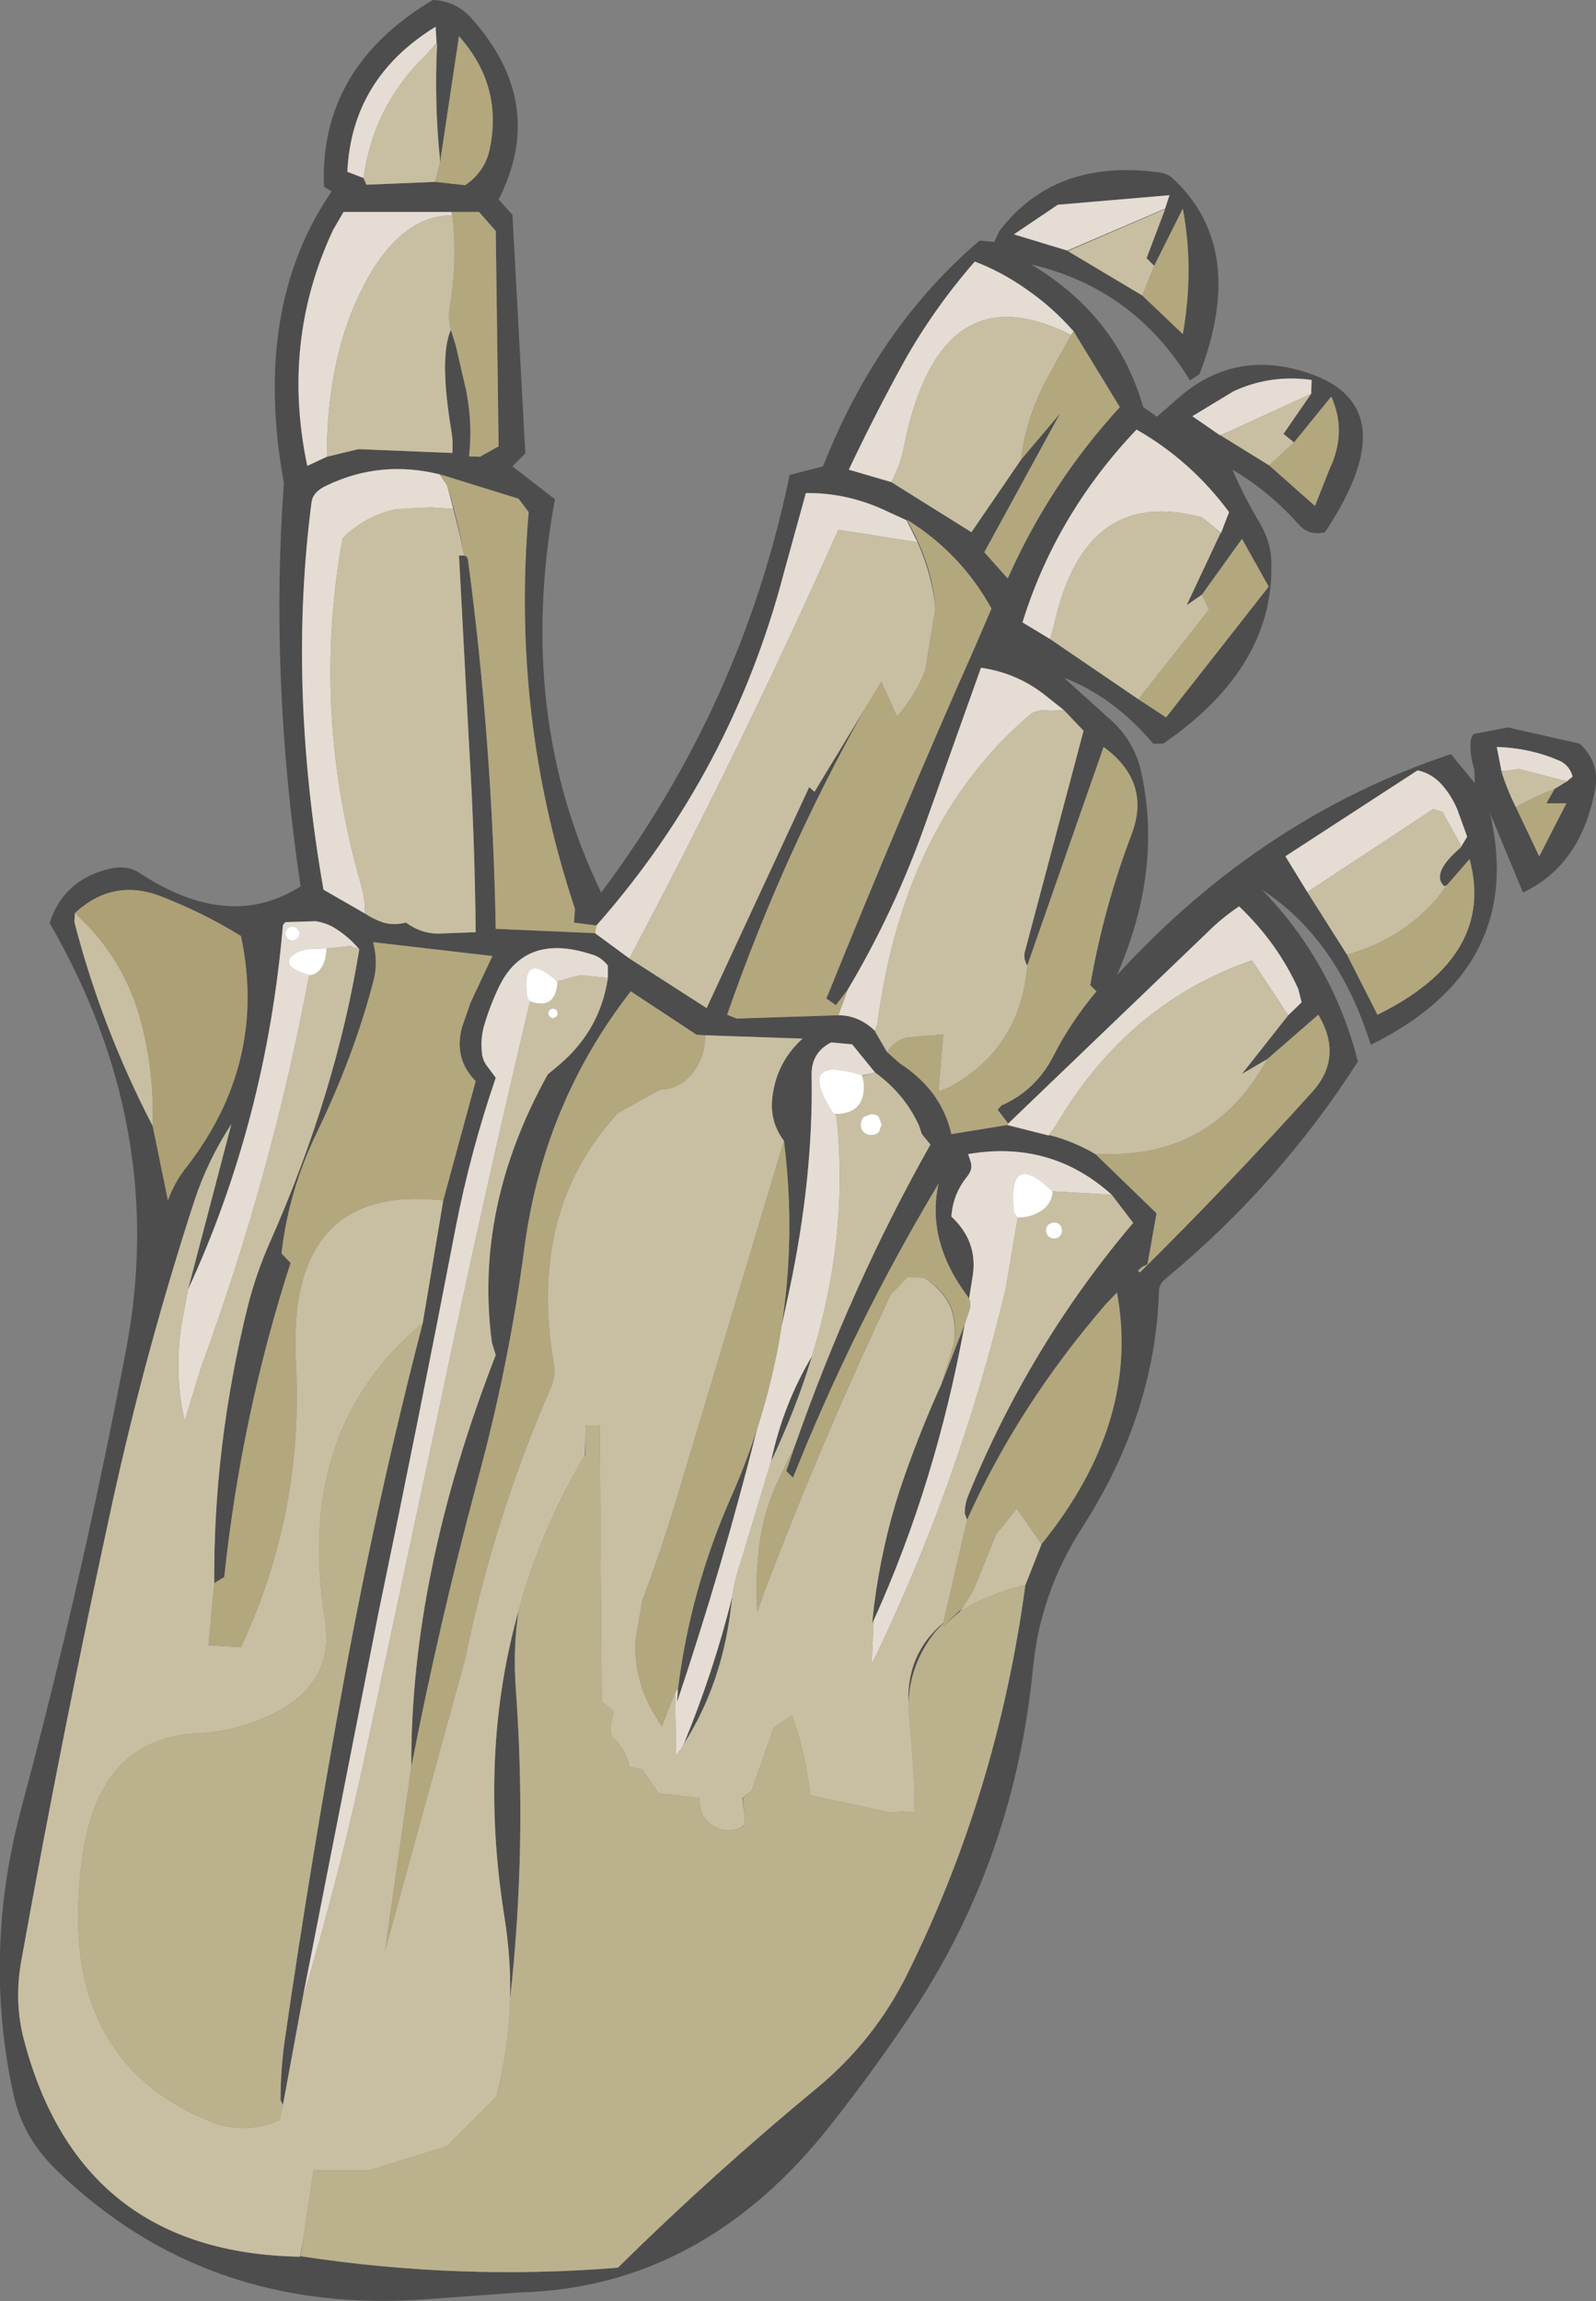 <?xml version="1.0" encoding="UTF-8" standalone="no"?>
<svg xmlns:xlink="http://www.w3.org/1999/xlink" height="241.05px" width="167.25px" xmlns="http://www.w3.org/2000/svg">
  <rect width="100%" height="100%" fill="#808080" stroke="none"/>
  <g transform="matrix(1.0, 0.0, 0.0, 1.0, 83.25, 120.5)">
    <path d="M38.15 -102.45 Q39.0 -102.35 39.55 -101.9 47.55 -94.6 42.45 -81.3 L41.45 -80.65 Q35.55 -90.3 24.8 -92.8 33.8 -87.45 36.55 -77.85 L38.0 -76.85 40.45 -79.0 Q45.65 -83.4 52.15 -81.9 65.0 -78.9 55.6 -64.75 53.95 -64.35 52.9 -65.5 49.75 -69.05 45.9 -71.3 47.15 -68.4 48.8 -65.65 49.85 -63.8 49.95 -62.15 50.6 -50.8 38.65 -42.6 L37.6 -42.6 Q33.45 -47.5 28.25 -49.5 L32.85 -45.35 Q35.55 -43.05 36.3 -39.8 38.65 -29.5 33.8 -18.35 48.95 -34.9 68.8 -41.5 L71.3 -38.45 71.25 -39.9 Q70.8 -41.25 70.85 -42.65 70.85 -43.15 71.15 -43.6 L74.75 -44.3 82.3 -42.6 Q84.45 -40.6 83.9 -37.75 82.4 -29.85 76.35 -27.0 L72.9 -35.3 Q76.65 -19.05 60.4 -11.05 56.95 -22.1 49.0 -27.3 56.4 -19.65 59.05 -9.3 50.8 3.6 38.9 13.45 38.2 14.0 38.2 14.8 37.8 27.6 30.2 39.45 25.75 46.35 25.0 54.25 23.1 73.75 12.8 89.65 8.65 95.95 3.8 102.1 -9.6 119.15 -28.85 119.65 L-38.45 120.35 Q-61.55 122.1 -77.25 106.9 -80.85 103.5 -81.85 98.85 -85.05 84.15 -81.05 69.05 -74.65 45.2 -70.05 20.95 -65.6 -2.3 -78.05 -23.8 -76.6 -28.35 -71.75 -29.5 -69.95 -29.9 -68.7 -29.1 -59.25 -22.85 -51.75 -27.65 -55.0 -49.5 -53.5 -69.9 -56.85 -88.25 -48.5 -100.45 L-49.3 -100.95 Q-49.8 -113.4 -37.9 -120.5 -35.5 -120.4 -33.9 -118.65 -25.85 -109.7 -31.0 -99.6 L-29.55 -98.0 -28.2 -73.0 -29.55 -71.65 -25.1 -68.2 Q-29.25 -45.6 -20.25 -27.0 -5.45 -46.75 -0.5 -70.75 L3.0 -71.65 Q8.7 -86.15 19.4 -95.3 L20.95 -95.15 21.45 -96.25 Q27.2 -103.9 38.15 -102.45 M54.15 -79.25 L54.2 -80.7 Q49.85 -81.3 46.0 -79.5 L41.7 -76.9 44.6 -74.9 45.55 -75.3 44.65 -74.9 49.75 -71.75 54.55 -67.5 56.05 -71.3 Q57.95 -75.25 56.25 -78.95 L52.35 -74.15 51.25 -75.05 54.15 -79.25 M39.3 -100.05 L27.6 -99.05 23.0 -95.95 28.6 -94.25 38.85 -98.65 39.3 -100.05 M36.45 -89.55 L40.7 -85.5 Q41.9 -92.25 40.7 -98.65 L37.7 -92.65 36.9 -93.45 38.85 -98.6 28.65 -94.2 36.45 -89.55 M42.7 -58.2 L41.1 -57.1 44.65 -64.65 43.6 -65.6 44.7 -64.65 45.55 -66.85 Q41.55 -72.25 35.85 -75.5 27.4 -66.6 23.9 -55.3 L26.8 -53.55 36.05 -47.25 38.95 -45.35 49.7 -59.05 46.9 -64.05 42.7 -58.2 M23.75 -72.35 L27.85 -77.2 19.9 -62.65 22.35 -59.9 Q26.8 -69.9 34.1 -77.85 L29.25 -85.8 Q27.1 -88.25 24.45 -90.1 21.8 -92.0 18.9 -93.1 14.55 -88.1 11.45 -82.55 8.4 -77.0 5.7 -71.3 L10.15 -70.0 18.55 -64.75 23.75 -72.35 M5.6 -16.85 L4.35 -15.2 3.35 -15.9 Q11.1 -35.1 18.95 -52.8 L20.65 -56.75 Q17.45 -62.55 11.8 -66.05 L12.65 -64.4 Q14.6 -60.4 14.75 -56.7 14.5 -60.1 12.9 -63.7 L11.75 -66.0 9.25 -67.15 Q5.35 -68.9 1.2 -68.85 L-1.05 -60.7 Q-6.5 -39.7 -20.75 -23.55 L-23.1 -23.85 -23.0 -25.3 Q-29.7 -45.35 -27.85 -66.85 L-28.9 -68.25 -37.1 -70.8 -36.4 -69.65 -37.15 -70.8 Q-43.35 -72.35 -49.0 -69.65 -50.45 -69.0 -50.6 -67.9 -53.1 -48.75 -49.35 -27.3 L-45.0 -24.8 Q-44.1 -24.2 -43.05 -23.85 -42.0 -23.55 -40.7 -23.85 -39.15 -22.7 -37.3 -22.7 L-33.4 -22.85 Q-33.5 -32.65 -34.1 -42.55 L-35.15 -62.3 -34.6 -62.3 Q-34.25 -62.25 -34.2 -61.8 -31.65 -42.65 -31.3 -23.2 L-20.9 -22.75 -17.3 -20.1 -9.2 -14.9 1.55 -38.05 2.1 -37.55 7.35 -46.2 Q-1.2 -31.0 -7.05 -14.2 L-6.05 -13.8 4.6 -14.15 Q6.75 -14.15 8.45 -12.5 L8.7 -13.25 8.45 -12.45 9.7 -10.3 11.05 -9.1 Q15.4 -6.3 16.45 -1.7 L22.3 -2.65 26.65 -1.55 27.4 -2.6 26.7 -1.6 Q29.25 -0.95 31.55 0.4 L37.95 6.6 37.0 11.95 36.45 12.2 36.0 12.6 36.2 12.8 Q45.5 3.6 54.25 -6.1 57.55 -9.75 54.9 -14.2 L49.55 -9.55 46.9 -8.0 51.75 -14.15 53.15 -15.5 52.8 -16.9 Q50.6 -21.75 46.6 -25.55 44.8 -24.35 43.3 -22.85 L22.4 -2.8 21.3 -4.25 21.7 -4.7 Q25.35 -6.3 27.2 -10.0 29.0 -13.5 31.65 -16.65 L31.0 -17.3 Q32.4 -25.4 35.35 -33.15 37.4 -38.6 32.4 -42.25 L24.4 -19.35 Q23.95 -20.15 24.15 -20.8 L30.3 -43.95 28.25 -46.1 26.3 -47.65 Q23.35 -50.0 19.55 -50.55 L13.65 -34.0 Q10.45 -25.0 5.6 -16.85 M8.45 -8.15 L6.05 -11.1 3.85 -11.3 Q1.75 -10.25 1.8 -7.85 2.0 2.8 -0.55 14.75 L-1.35 18.45 Q0.15 8.9 -1.1 -1.0 -2.65 -3.05 -2.3 -5.65 -1.85 -9.25 0.85 -11.7 L-9.35 -12.05 -10.25 -12.1 -17.15 -16.65 Q-26.3 -4.9 -28.3 10.25 -29.9 22.45 -33.25 34.75 -37.25 49.65 -40.15 64.6 -40.25 44.45 -31.3 21.45 L-31.7 20.15 Q-33.6 6.0 -25.85 -7.95 L-24.65 -8.95 Q-20.35 -12.6 -19.55 -18.05 L-19.55 -19.35 Q-20.3 -20.3 -21.35 -20.55 -28.15 -22.75 -30.9 -17.25 -31.9 -15.2 -32.55 -12.95 -32.9 -11.65 -32.75 -10.25 -32.7 -9.55 -32.3 -8.95 L-31.3 -7.6 Q-33.95 0.15 -35.5 8.1 -39.4 28.35 -43.6 48.5 L-51.55 88.9 -53.6 100.0 -53.85 99.5 Q-53.85 96.3 -53.4 93.15 -50.65 74.2 -47.2 55.45 -43.75 36.6 -38.95 18.1 L-36.8 5.25 -33.4 -7.25 Q-35.7 -9.55 -34.85 -12.85 L-33.95 -15.45 -31.65 -20.35 -44.15 -21.8 Q-43.6 -19.7 -44.1 -17.8 -46.1 -10.05 -50.0 -1.95 -53.0 4.2 -53.75 10.8 L-52.8 11.8 Q-57.95 27.75 -59.75 44.7 L-60.8 45.35 Q-60.9 31.0 -57.3 16.4 -56.4 12.85 -54.95 9.6 -48.05 -6.0 -45.6 -21.05 -46.75 -22.45 -48.45 -23.45 -49.25 -23.85 -50.15 -24.0 L-53.35 -23.9 -53.6 -23.6 Q-55.35 -3.15 -63.55 14.6 L-59.0 -2.75 Q-61.45 1.0 -62.85 5.2 -67.95 20.85 -71.45 36.8 -76.65 60.65 -81.0 84.8 -81.8 89.15 -80.75 93.15 -74.9 115.5 -51.8 115.9 L-51.4 113.6 -51.75 115.85 Q-35.05 118.4 -18.5 117.05 -8.5 107.2 2.4 98.2 8.35 93.25 11.75 86.45 21.25 67.4 24.2 45.55 L25.9 41.25 Q36.3 28.4 33.8 14.9 L32.65 16.1 Q23.45 26.75 18.1 38.7 L17.85 38.05 Q17.85 37.05 18.2 36.2 24.65 20.4 35.5 7.6 L33.25 4.65 Q26.85 -1.1 18.2 0.4 L18.45 1.15 Q18.75 1.95 18.1 2.75 16.6 4.6 16.45 6.95 19.2 9.5 18.7 13.05 L18.3 15.55 18.15 15.3 Q13.8 9.5 15.1 3.5 6.25 18.25 -0.15 34.3 L-0.85 33.6 0.05 30.95 Q6.0 14.0 14.25 -0.6 L13.35 -1.7 13.05 -2.6 Q11.55 -5.9 8.45 -8.15 L7.1 -7.8 7.1 -7.85 8.45 -8.15 M-3.9 29.15 Q-7.55 43.65 -12.3 57.8 L-12.2 56.4 Q-10.9 46.0 -6.65 36.35 -5.05 32.75 -3.9 29.15 M-11.6 62.2 Q-8.5 54.7 -6.5 46.7 L-6.6 47.45 Q-7.5 55.8 -11.6 62.2 M-2.45 32.6 Q-1.2 26.65 1.85 21.55 0.2 27.0 -2.45 32.6 M4.4 -3.6 L4.3 -3.8 4.35 -3.8 4.4 -3.6 M80.95 -38.65 L81.55 -39.15 Q81.25 -40.25 80.3 -40.75 77.15 -42.15 73.6 -42.25 L74.1 -39.7 74.65 -39.75 74.1 -39.65 Q74.7 -37.75 75.6 -35.95 L78.05 -30.8 80.9 -36.35 78.8 -36.35 79.65 -37.85 80.95 -38.65 M69.8 -31.7 L70.5 -32.85 69.45 -35.75 Q68.8 -37.25 67.8 -38.35 66.75 -39.5 65.3 -39.8 L51.45 -30.8 53.75 -27.05 57.9 -20.5 61.1 -14.2 Q73.5 -20.3 70.75 -30.5 L68.4 -27.8 68.1 -27.65 Q66.65 -29.0 69.8 -31.7 M8.3 49.25 L8.15 49.55 8.35 47.65 Q9.15 41.45 11.0 35.7 12.9 30.0 15.4 24.5 L17.85 18.2 Q14.8 34.95 8.3 49.25 M16.65 20.5 Q17.05 18.5 16.45 16.7 15.85 14.9 13.6 13.35 15.9 14.85 16.5 16.7 17.1 18.5 16.65 20.5 M17.65 47.9 L17.3 48.35 15.6 49.85 17.65 47.9 M15.6 49.55 L14.75 50.45 Q12.05 53.85 11.95 58.05 11.7 52.75 15.6 49.5 L15.6 49.55 M-4.5 67.1 L-5.4 67.85 -5.25 69.55 -5.45 67.85 -4.5 67.1 M-5.2 70.25 L-5.4 70.85 Q-5.75 71.1 -6.2 71.15 -5.8 71.1 -5.45 70.85 -5.25 70.6 -5.2 70.25 M-21.9 29.6 L-21.9 31.85 -22.1 32.15 -21.95 31.85 -21.9 29.6 M-28.9 48.2 Q-29.5 52.1 -29.2 56.35 -28.0 72.85 -29.8 88.9 -29.7 84.75 -30.35 80.55 -33.15 63.3 -28.9 48.2 M-38.55 -114.8 L-37.5 -115.95 -37.6 -117.7 Q-46.4 -112.3 -46.85 -102.5 L-45.15 -101.85 -44.85 -101.15 -37.65 -101.45 -34.5 -101.1 Q-32.45 -102.5 -31.95 -104.8 -30.5 -111.5 -35.15 -116.7 L-37.15 -103.4 -37.15 -103.85 Q-37.75 -109.7 -37.45 -115.95 L-38.55 -114.8 M-36.0 -85.95 L-35.5 -84.35 -34.4 -79.6 Q-33.7 -76.05 -34.1 -72.7 L-32.95 -72.65 -31.0 -73.75 -31.3 -96.3 -33.05 -98.3 -35.95 -98.3 -47.25 -98.3 -48.35 -96.4 Q-53.8 -84.75 -51.05 -71.7 L-49.0 -72.65 -45.7 -73.45 -35.85 -73.05 Q-35.75 -74.25 -35.95 -75.35 -37.25 -83.15 -36.0 -85.95 M-35.75 -67.2 L-36.4 -69.65 Q-35.25 -66.0 -34.6 -62.3 -35.1 -64.75 -35.75 -67.2 M-38.15 -67.35 L-40.6 -67.25 -41.8 -67.15 -38.15 -67.35 M-67.25 -2.55 L-65.65 5.25 Q-64.95 3.3 -63.7 1.75 -55.2 -9.2 -58.0 -22.45 -62.0 -24.9 -66.25 -26.55 -71.35 -28.6 -75.4 -24.85 L-75.45 -23.9 Q-72.6 -12.85 -67.25 -2.55" fill="#4d4d4d" fill-rule="evenodd" stroke="none"/>
    <path d="M39.3 -100.05 L38.85 -98.65 28.6 -94.25 23.0 -95.95 27.6 -99.05 39.3 -100.05 M45.55 -75.3 L44.6 -74.9 41.7 -76.9 46.0 -79.5 Q49.85 -81.3 54.2 -80.7 L54.15 -79.25 45.55 -75.3 M43.6 -65.6 L42.7 -66.3 Q30.4 -69.65 27.2 -55.0 L26.8 -53.55 23.9 -55.3 Q27.4 -66.6 35.85 -75.5 41.55 -72.25 45.55 -66.85 L44.7 -64.65 43.6 -65.6 M29.25 -85.8 L29.0 -85.4 Q15.2 -92.4 11.45 -73.6 11.1 -71.75 10.15 -70.0 L5.7 -71.3 Q8.4 -77.0 11.45 -82.55 14.55 -88.1 18.9 -93.1 21.8 -92.0 24.45 -90.1 27.1 -88.25 29.25 -85.8 M5.6 -16.85 Q10.45 -25.0 13.65 -34.0 L19.55 -50.55 Q23.35 -50.0 26.3 -47.65 L28.25 -46.1 26.8 -46.05 Q25.35 -46.25 24.65 -45.6 11.45 -34.35 8.7 -13.25 L8.45 -12.5 Q6.75 -14.15 4.6 -14.15 L5.6 -16.85 M22.4 -2.8 L43.3 -22.85 Q44.8 -24.35 46.6 -25.55 50.6 -21.75 52.8 -16.9 L53.15 -15.5 51.75 -14.15 47.95 -19.9 Q34.9 -15.4 27.4 -2.6 L26.65 -1.55 22.3 -2.65 22.4 -2.8 M-17.3 -20.1 L-20.9 -22.75 -20.75 -23.55 Q-6.5 -39.7 -1.05 -60.7 L1.2 -68.85 Q5.35 -68.9 9.25 -67.15 L11.75 -66.0 12.9 -63.7 4.6 -65.0 Q-5.55 -42.2 -17.3 -20.1 M-45.0 -24.8 L-49.35 -27.3 Q-53.1 -48.75 -50.6 -67.9 -50.45 -69.0 -49.0 -69.65 -43.35 -72.35 -37.15 -70.8 L-36.4 -69.65 -35.75 -67.2 -38.15 -67.35 -41.8 -67.15 Q-44.55 -66.55 -46.8 -64.65 L-47.0 -64.45 -47.35 -64.1 Q-50.65 -46.0 -45.4 -27.75 -45.0 -26.35 -45.0 -24.8 M-1.35 18.45 L-0.55 14.75 Q2.0 2.8 1.8 -7.85 1.75 -10.25 3.85 -11.3 L6.05 -11.1 8.45 -8.15 7.1 -7.85 Q0.05 -10.1 4.05 -3.9 L4.3 -3.8 4.4 -3.6 4.5 -2.6 Q5.6 9.25 1.85 21.55 -1.2 26.65 -2.45 32.6 L-5.65 43.2 Q-6.25 44.9 -6.5 46.7 -8.5 54.7 -11.6 62.2 L-11.8 62.6 -12.4 63.35 -12.5 56.8 -12.2 56.4 -12.3 57.8 Q-7.55 43.65 -3.9 29.15 -2.2 23.85 -1.35 18.45 M18.3 15.55 L18.7 13.05 Q19.2 9.5 16.45 6.95 16.6 4.6 18.1 2.75 18.75 1.95 18.45 1.15 L18.2 0.4 Q26.85 -1.1 33.25 4.65 L27.05 4.3 Q22.3 -0.25 23.0 6.5 L23.4 7.05 22.15 14.45 Q17.35 34.75 8.1 53.85 L8.3 49.25 Q14.8 34.95 17.85 18.2 L18.35 16.7 Q18.55 16.05 18.3 15.55 M-63.55 14.6 Q-55.35 -3.15 -53.6 -23.6 L-53.35 -23.9 -50.15 -24.0 Q-49.25 -23.85 -48.45 -23.45 -46.75 -22.45 -45.6 -21.05 L-46.55 -21.4 -49.05 -21.15 -50.6 -21.1 Q-51.85 -21.0 -52.5 -20.5 -53.2 -20.0 -52.9 -19.45 -52.65 -18.9 -50.85 -18.35 -54.75 2.5 -62.15 22.65 L-63.9 28.35 Q-65.05 23.35 -64.2 18.1 L-63.55 14.6 M-51.55 88.9 L-43.6 48.5 Q-39.4 28.35 -35.5 8.1 -33.95 0.15 -31.3 -7.6 L-32.3 -8.95 Q-32.7 -9.55 -32.75 -10.25 -32.9 -11.65 -32.55 -12.95 -31.9 -15.2 -30.9 -17.25 -28.15 -22.75 -21.35 -20.55 -20.3 -20.3 -19.55 -19.35 L-19.55 -18.05 -22.45 -18.35 -24.85 -17.7 Q-28.7 -21.15 -28.0 -15.95 L-27.7 -15.6 Q-32.65 5.2 -37.15 26.7 L-44.9 62.95 Q-47.7 76.1 -51.55 88.9 M74.65 -39.75 L74.1 -39.7 73.6 -42.25 Q77.15 -42.15 80.3 -40.75 81.25 -40.25 81.55 -39.15 L80.95 -38.65 75.9 -39.95 74.65 -39.75 M53.75 -27.05 L51.45 -30.8 65.3 -39.8 Q66.75 -39.5 67.8 -38.35 68.8 -37.25 69.45 -35.75 L70.5 -32.85 69.8 -31.7 69.8 -32.05 67.9 -35.45 66.95 -35.75 53.75 -27.05 M-45.15 -101.85 L-46.85 -102.5 Q-46.4 -112.3 -37.6 -117.7 L-37.5 -115.95 -38.55 -114.8 -39.65 -113.7 Q-44.25 -108.6 -45.15 -101.85 M-35.95 -98.3 L-35.85 -97.95 Q-41.3 -97.95 -45.15 -90.55 -49.0 -83.15 -49.0 -72.65 L-51.05 -71.7 Q-53.8 -84.75 -48.35 -96.4 L-47.25 -98.3 -35.95 -98.3 M-51.85 -22.7 Q-51.95 -23.4 -52.6 -23.45 -53.3 -23.4 -53.35 -22.7 -53.3 -22.05 -52.6 -21.95 -51.95 -22.05 -51.85 -22.7" fill="#e5dcd3" fill-rule="evenodd" stroke="none"/>
    <path d="M54.15 -79.25 L51.25 -75.05 52.35 -74.15 49.75 -71.75 44.65 -74.9 45.55 -75.3 54.15 -79.25 M36.45 -89.55 L28.65 -94.2 38.85 -98.6 36.9 -93.45 37.7 -92.65 36.45 -89.55 M43.6 -65.6 L44.65 -64.65 41.1 -57.1 42.7 -58.2 43.45 -56.65 36.05 -47.25 26.8 -53.55 27.2 -55.0 Q30.4 -69.65 42.7 -66.3 L43.6 -65.6 M29.0 -85.4 L26.55 -81.0 Q24.25 -76.75 23.75 -72.35 L18.55 -64.75 10.15 -70.0 Q11.1 -71.75 11.45 -73.6 15.2 -92.4 29.0 -85.4 M28.25 -46.1 L30.3 -43.95 24.15 -20.8 Q23.95 -20.15 24.4 -19.35 23.7 -10.7 16.3 -6.65 L15.1 -6.15 15.6 -12.15 12.2 -11.85 Q10.75 -11.8 9.7 -10.3 L8.45 -12.45 8.7 -13.25 Q11.45 -34.35 24.65 -45.6 25.35 -46.25 26.8 -46.05 L28.25 -46.1 M51.75 -14.15 L46.9 -8.0 49.55 -9.55 Q44.0 0.55 32.85 0.4 L31.55 0.4 Q29.25 -0.95 26.7 -1.6 L27.4 -2.6 Q34.9 -15.4 47.95 -19.9 L51.75 -14.15 M7.35 -46.2 L2.1 -37.55 1.55 -38.05 -9.2 -14.9 -17.3 -20.1 Q-5.55 -42.2 4.6 -65.0 L12.9 -63.7 Q14.5 -60.1 14.75 -56.7 L13.7 -50.25 13.2 -49.1 Q12.3 -47.35 11.0 -45.7 L10.75 -45.45 9.1 -49.1 7.35 -46.2 M-34.6 -62.3 L-35.15 -62.3 -34.1 -42.55 Q-33.5 -32.65 -33.4 -22.85 L-37.3 -22.7 Q-39.15 -22.7 -40.7 -23.85 -42.0 -23.55 -43.05 -23.85 -44.1 -24.2 -45.0 -24.8 -45.0 -26.35 -45.4 -27.75 -50.65 -46.0 -47.35 -64.1 L-47.0 -64.45 -46.8 -64.65 Q-44.55 -66.55 -41.8 -67.15 L-40.6 -67.25 -38.15 -67.35 -35.75 -67.2 Q-35.1 -64.75 -34.6 -62.3 M8.45 -8.15 Q11.55 -5.9 13.05 -2.6 L13.35 -1.7 14.25 -0.6 Q6.0 14.0 0.05 30.95 L-1.9 35.0 Q-3.3 38.2 -3.7 41.6 -4.1 45.05 -3.9 48.35 L-3.2 46.4 Q2.8 30.55 10.1 15.1 L11.9 13.25 13.6 13.35 Q15.85 14.9 16.45 16.7 17.05 18.5 16.65 20.5 L15.4 24.5 Q12.9 30.0 11.0 35.7 9.15 41.45 8.35 47.65 L8.15 49.55 8.3 49.25 8.1 53.85 Q17.35 34.75 22.15 14.45 L23.4 7.05 Q24.9 7.05 26.0 6.25 27.05 5.45 27.05 4.3 L33.25 4.65 35.5 7.6 Q24.65 20.4 18.2 36.2 17.85 37.05 17.85 38.05 L18.1 38.7 15.6 49.5 Q11.7 52.75 11.95 58.05 L12.0 59.1 12.25 61.7 12.6 66.95 12.55 69.35 11.1 69.25 10.2 69.4 1.65 67.55 Q1.15 63.05 -0.25 59.2 L-2.15 60.45 -4.5 67.1 -5.45 67.85 -5.25 69.55 -5.2 70.0 -5.2 70.25 Q-5.25 70.6 -5.45 70.85 -5.8 71.1 -6.2 71.15 L-6.45 71.2 Q-8.1 71.4 -9.25 70.15 L-9.55 69.75 -9.8 69.15 -9.9 68.6 -9.95 67.85 -14.25 67.35 -15.95 64.85 -17.3 64.6 -17.35 64.3 Q-17.75 62.7 -19.1 61.4 L-19.15 61.35 -19.25 60.8 -19.2 59.95 -18.95 58.85 -19.0 58.65 -20.2 57.75 -20.4 28.85 -21.9 28.85 -21.9 29.6 -21.95 31.85 -22.1 32.15 Q-26.6 39.85 -28.9 48.2 -33.15 63.3 -30.35 80.55 -29.7 84.75 -29.8 88.9 -29.9 94.05 -31.25 99.15 L-36.45 104.35 -44.55 106.85 -50.4 106.85 -51.4 113.6 -51.8 115.9 Q-74.9 115.5 -80.75 93.15 -81.8 89.15 -81.0 84.8 -76.65 60.65 -71.45 36.8 -67.95 20.85 -62.85 5.2 -61.45 1.0 -59.0 -2.75 L-63.55 14.6 -64.2 18.1 Q-65.05 23.35 -63.9 28.35 L-62.15 22.65 Q-54.75 2.5 -50.85 -18.35 -50.1 -18.35 -49.55 -19.15 -49.05 -20.0 -49.05 -21.15 L-46.55 -21.4 -45.6 -21.05 Q-48.05 -6.0 -54.95 9.6 -56.4 12.85 -57.3 16.4 -60.9 31.0 -60.8 45.35 L-61.4 51.85 -58.0 52.05 Q-51.4 37.95 -52.25 22.3 -53.25 3.4 -36.8 5.25 L-38.95 18.1 Q-52.4 29.25 -49.2 49.15 -48.25 55.05 -53.25 58.25 -57.1 60.6 -61.9 61.05 -72.8 61.2 -74.6 73.9 -77.65 95.0 -61.3 101.7 -57.7 103.2 -53.95 101.6 L-53.6 100.0 -51.55 88.9 Q-47.7 76.1 -44.9 62.95 L-37.15 26.7 Q-32.65 5.2 -27.7 -15.6 -25.15 -14.7 -24.85 -17.35 L-24.85 -17.7 -22.45 -18.35 -19.55 -18.05 Q-20.35 -12.6 -24.65 -8.95 L-25.85 -7.95 Q-33.6 6.0 -31.7 20.15 L-31.3 21.45 Q-40.25 44.45 -40.15 64.6 L-42.9 83.85 -34.5 53.25 Q-31.5 38.55 -25.5 24.8 -25.0 23.6 -25.2 22.45 -28.0 6.4 -18.5 -3.9 L-14.1 -6.35 Q-12.15 -6.35 -10.75 -8.0 -9.35 -9.7 -9.35 -12.05 L0.85 -11.7 Q-1.85 -9.25 -2.3 -5.65 -2.65 -3.05 -1.1 -1.0 L-12.4 36.7 Q-14.0 42.0 -15.95 47.2 L-16.65 51.3 Q-16.85 55.5 -14.7 59.05 L-13.9 60.35 -12.5 56.8 -12.4 63.35 -11.8 62.6 -11.6 62.2 Q-7.5 55.8 -6.6 47.45 L-6.5 46.7 Q-6.25 44.9 -5.65 43.2 L-2.45 32.6 Q0.2 27.0 1.85 21.55 5.6 9.25 4.5 -2.6 L4.4 -3.6 4.35 -3.8 Q7.55 -3.85 7.25 -7.15 L7.1 -7.8 8.45 -8.15 M25.9 41.25 L24.2 45.55 Q20.55 46.35 17.3 48.35 L17.65 47.9 18.75 46.1 21.15 40.2 23.3 37.55 25.9 41.25 M8.85 -3.5 Q8.55 -3.8 8.05 -3.8 L7.25 -3.5 Q6.95 -3.15 6.95 -2.7 6.95 -2.2 7.25 -1.9 7.6 -1.6 8.05 -1.6 8.55 -1.6 8.85 -1.9 L9.15 -2.7 8.85 -3.5 M80.95 -38.65 L79.65 -37.85 Q77.5 -37.05 75.6 -35.95 74.7 -37.75 74.1 -39.65 L74.65 -39.75 75.9 -39.95 80.95 -38.65 M69.8 -31.7 Q66.65 -29.0 68.1 -27.65 L68.4 -27.8 67.35 -26.4 Q63.55 -22.05 57.9 -20.5 L53.75 -27.05 66.95 -35.75 67.9 -35.45 69.8 -32.05 69.8 -31.7 M27.2 7.55 Q26.4 7.65 26.35 8.4 26.45 9.2 27.2 9.25 28.0 9.2 28.05 8.4 28.0 7.6 27.2 7.55 M-38.55 -114.8 L-37.45 -115.95 Q-37.75 -109.7 -37.15 -103.85 L-37.15 -103.4 -37.65 -101.45 -44.85 -101.15 -45.15 -101.85 Q-44.25 -108.6 -39.65 -113.7 L-38.55 -114.8 M-35.85 -97.95 Q-35.3 -93.25 -36.1 -88.45 -36.3 -87.25 -36.0 -85.95 -37.25 -83.15 -35.95 -75.35 -35.75 -74.25 -35.85 -73.05 L-45.7 -73.45 -49.0 -72.65 Q-49.0 -83.15 -45.15 -90.55 -41.3 -97.95 -35.85 -97.95 M-67.25 -2.55 Q-72.6 -12.85 -75.45 -23.9 L-75.4 -24.85 Q-70.7 -20.55 -68.85 -14.75 -67.05 -8.95 -67.25 -2.55 M-25.3 -14.85 Q-25.75 -14.8 -25.8 -14.35 -25.75 -13.9 -25.3 -13.85 -24.85 -13.9 -24.8 -14.35 -24.85 -14.8 -25.3 -14.85" fill="#c8bfa2" fill-rule="evenodd" stroke="none"/>
    <path d="M52.35 -74.15 L56.25 -78.95 Q57.95 -75.25 56.05 -71.3 L54.55 -67.5 49.75 -71.75 52.35 -74.15 M37.7 -92.65 L40.7 -98.65 Q41.9 -92.25 40.7 -85.5 L36.45 -89.55 37.7 -92.65 M36.05 -47.25 L43.45 -56.65 42.7 -58.2 46.9 -64.05 49.7 -59.05 38.95 -45.35 36.05 -47.25 M23.75 -72.35 Q24.25 -76.75 26.55 -81.0 L29.0 -85.4 29.25 -85.8 34.1 -77.85 Q26.8 -69.9 22.35 -59.9 L19.9 -62.65 27.85 -77.2 23.75 -72.35 M14.75 -56.7 Q14.6 -60.4 12.65 -64.4 L11.8 -66.05 Q17.45 -62.55 20.65 -56.75 L18.95 -52.8 Q11.1 -35.1 3.35 -15.9 L4.35 -15.2 5.6 -16.85 4.6 -14.15 -6.05 -13.8 -7.05 -14.2 Q-1.2 -31.0 7.35 -46.2 L9.1 -49.1 10.75 -45.45 11.0 -45.7 Q12.3 -47.35 13.2 -49.1 L13.7 -50.25 14.75 -56.7 M24.4 -19.35 L32.4 -42.25 Q37.4 -38.6 35.35 -33.15 32.4 -25.4 31.0 -17.3 L31.65 -16.65 Q29.0 -13.5 27.2 -10.0 25.35 -6.3 21.7 -4.7 L21.3 -4.25 22.4 -2.8 22.3 -2.65 16.45 -1.7 Q15.4 -6.3 11.05 -9.1 L9.7 -10.3 Q10.75 -11.8 12.2 -11.85 L15.6 -12.15 15.1 -6.15 16.3 -6.65 Q23.7 -10.7 24.4 -19.35 M49.55 -9.55 L54.9 -14.2 Q57.55 -9.75 54.25 -6.1 45.5 3.6 36.2 12.8 L36.0 12.6 36.45 12.2 37.0 11.95 37.95 6.6 31.55 0.4 32.85 0.4 Q44.0 0.55 49.55 -9.55 M-20.9 -22.75 L-31.3 -23.2 Q-31.65 -42.65 -34.2 -61.8 -34.25 -62.25 -34.6 -62.3 -35.25 -66.0 -36.4 -69.65 L-37.1 -70.8 -28.9 -68.25 -27.85 -66.85 Q-29.7 -45.35 -23.0 -25.3 L-23.1 -23.85 -20.75 -23.55 -20.9 -22.75 M0.05 30.95 L-0.85 33.6 -0.15 34.3 Q6.25 18.25 15.1 3.5 13.8 9.5 18.15 15.3 L18.3 15.55 Q18.55 16.05 18.35 16.7 L17.85 18.2 15.4 24.5 16.65 20.5 Q17.1 18.5 16.5 16.7 15.9 14.85 13.6 13.35 L11.9 13.25 10.1 15.1 Q2.8 30.55 -3.2 46.4 L-3.9 48.35 Q-4.1 45.05 -3.7 41.6 -3.3 38.2 -1.9 35.0 L0.05 30.95 M18.1 38.7 Q23.45 26.75 32.65 16.1 L33.8 14.9 Q36.3 28.4 25.9 41.25 L23.3 37.55 21.15 40.2 18.75 46.1 17.65 47.9 15.6 49.85 15.6 49.55 15.6 49.5 18.1 38.7 M-60.8 45.35 L-59.75 44.7 Q-57.95 27.75 -52.8 11.8 L-53.75 10.8 Q-53.0 4.2 -50.0 -1.95 -46.1 -10.05 -44.1 -17.8 -43.6 -19.7 -44.15 -21.8 L-31.65 -20.35 -33.95 -15.45 -34.85 -12.85 Q-35.7 -9.55 -33.4 -7.25 L-36.8 5.25 Q-53.25 3.4 -52.25 22.3 -51.4 37.95 -58.0 52.05 L-61.4 51.85 -60.8 45.35 M-40.15 64.6 Q-37.25 49.65 -33.25 34.75 -29.9 22.45 -28.3 10.25 -26.3 -4.9 -17.15 -16.65 L-10.25 -12.1 -9.35 -12.05 Q-9.35 -9.7 -10.75 -8.0 -12.15 -6.35 -14.1 -6.35 L-18.5 -3.9 Q-28.0 6.4 -25.2 22.45 -25.0 23.6 -25.5 24.8 -31.5 38.55 -34.5 53.25 L-42.9 83.85 -40.15 64.6 M-1.1 -1.0 Q0.15 8.9 -1.35 18.45 -2.2 23.85 -3.9 29.15 -5.05 32.75 -6.65 36.35 -10.9 46.0 -12.2 56.4 L-12.5 56.8 -13.9 60.35 -14.7 59.05 Q-16.85 55.5 -16.65 51.3 L-15.95 47.2 Q-14.0 42.0 -12.4 36.7 L-1.1 -1.0 M79.65 -37.85 L78.8 -36.35 80.9 -36.35 78.05 -30.8 75.6 -35.95 Q77.5 -37.05 79.65 -37.85 M68.4 -27.8 L70.75 -30.5 Q73.5 -20.3 61.1 -14.2 L57.9 -20.5 Q63.55 -22.05 67.35 -26.4 L68.4 -27.8 M-37.15 -103.4 L-35.15 -116.7 Q-30.5 -111.5 -31.95 -104.8 -32.45 -102.5 -34.5 -101.1 L-37.65 -101.45 -37.15 -103.4 M-36.0 -85.95 Q-36.3 -87.25 -36.1 -88.45 -35.3 -93.25 -35.85 -97.95 L-35.95 -98.3 -33.05 -98.3 -31.3 -96.3 -31.0 -73.75 -32.95 -72.65 -34.1 -72.7 Q-33.7 -76.05 -34.4 -79.6 L-35.5 -84.35 -36.0 -85.95" fill="#b3a77e" fill-rule="evenodd" stroke="none"/>
    <path d="M4.3 -3.8 L4.05 -3.9 Q0.05 -10.1 7.1 -7.85 L7.1 -7.8 7.25 -7.15 Q7.55 -3.85 4.35 -3.8 L4.3 -3.8 M8.85 -3.5 L9.15 -2.7 8.85 -1.9 Q8.55 -1.6 8.05 -1.6 7.6 -1.6 7.25 -1.9 6.95 -2.2 6.95 -2.7 6.95 -3.15 7.25 -3.5 L8.05 -3.8 Q8.55 -3.8 8.85 -3.5 M27.2 7.55 Q28.0 7.6 28.05 8.4 28.0 9.2 27.2 9.25 26.45 9.2 26.35 8.4 26.4 7.65 27.2 7.55 M23.4 7.05 L23.0 6.5 Q22.3 -0.25 27.05 4.3 27.05 5.45 26.0 6.25 24.9 7.05 23.4 7.05 M-49.05 -21.15 Q-49.05 -20.0 -49.55 -19.15 -50.1 -18.35 -50.85 -18.35 -52.65 -18.9 -52.9 -19.45 -53.2 -20.0 -52.5 -20.5 -51.85 -21.0 -50.6 -21.1 L-49.05 -21.15 M-51.85 -22.7 Q-51.95 -22.05 -52.6 -21.95 -53.3 -22.05 -53.35 -22.7 -53.3 -23.4 -52.6 -23.45 -51.95 -23.4 -51.85 -22.7 M-27.7 -15.6 L-28.0 -15.95 Q-28.7 -21.15 -24.85 -17.7 L-24.85 -17.35 Q-25.15 -14.7 -27.7 -15.6 M-25.3 -14.85 Q-24.85 -14.8 -24.8 -14.35 -24.85 -13.9 -25.3 -13.85 -25.75 -13.9 -25.8 -14.35 -25.75 -14.8 -25.3 -14.85" fill="#ffffff" fill-rule="evenodd" stroke="none"/>
    <path d="M24.2 45.55 Q21.25 67.4 11.75 86.45 8.35 93.25 2.4 98.2 -8.5 107.2 -18.5 117.05 -35.05 118.4 -51.75 115.85 L-51.4 113.6 -50.4 106.85 -44.55 106.85 -36.45 104.35 -31.25 99.15 Q-29.9 94.05 -29.8 88.9 -28.0 72.85 -29.2 56.35 -29.5 52.1 -28.9 48.2 -26.6 39.85 -22.1 32.15 L-21.9 31.85 -21.9 29.6 -21.9 28.85 -20.4 28.85 -20.2 57.75 -19.0 58.65 -18.95 58.85 -19.2 59.95 -19.25 60.8 -19.15 61.35 -19.1 61.4 Q-17.75 62.7 -17.35 64.3 L-17.3 64.6 -15.95 64.85 -14.25 67.35 -9.95 67.85 -9.9 68.6 -9.8 69.15 -9.55 69.75 -9.25 70.15 Q-8.1 71.4 -6.45 71.2 L-6.2 71.15 Q-5.75 71.1 -5.4 70.85 L-5.2 70.25 -5.2 70.0 -5.25 69.55 -5.4 67.85 -4.5 67.1 -2.15 60.45 -0.25 59.2 Q1.15 63.05 1.65 67.55 L10.2 69.4 11.1 69.25 12.55 69.35 12.6 66.95 12.25 61.7 12.0 59.1 11.95 58.05 Q12.05 53.85 14.75 50.45 L15.6 49.55 15.6 49.85 17.3 48.35 Q20.55 46.35 24.2 45.55 M-38.95 18.1 Q-43.75 36.6 -47.2 55.45 -50.65 74.2 -53.4 93.15 -53.85 96.3 -53.85 99.5 L-53.6 100.0 -53.95 101.6 Q-57.7 103.2 -61.3 101.7 -77.65 95.0 -74.6 73.9 -72.8 61.2 -61.9 61.05 -57.1 60.6 -53.25 58.25 -48.25 55.05 -49.2 49.15 -52.4 29.25 -38.95 18.1" fill="#bbb18d" fill-rule="evenodd" stroke="none"/>
    <path d="M-75.4 -24.85 Q-71.35 -28.6 -66.25 -26.55 -62.0 -24.9 -58.0 -22.45 -55.2 -9.2 -63.7 1.75 -64.95 3.3 -65.65 5.25 L-67.25 -2.55 Q-67.05 -8.95 -68.85 -14.75 -70.7 -20.55 -75.4 -24.85" fill="#ada074" fill-rule="evenodd" stroke="none"/>
  </g>
</svg>
